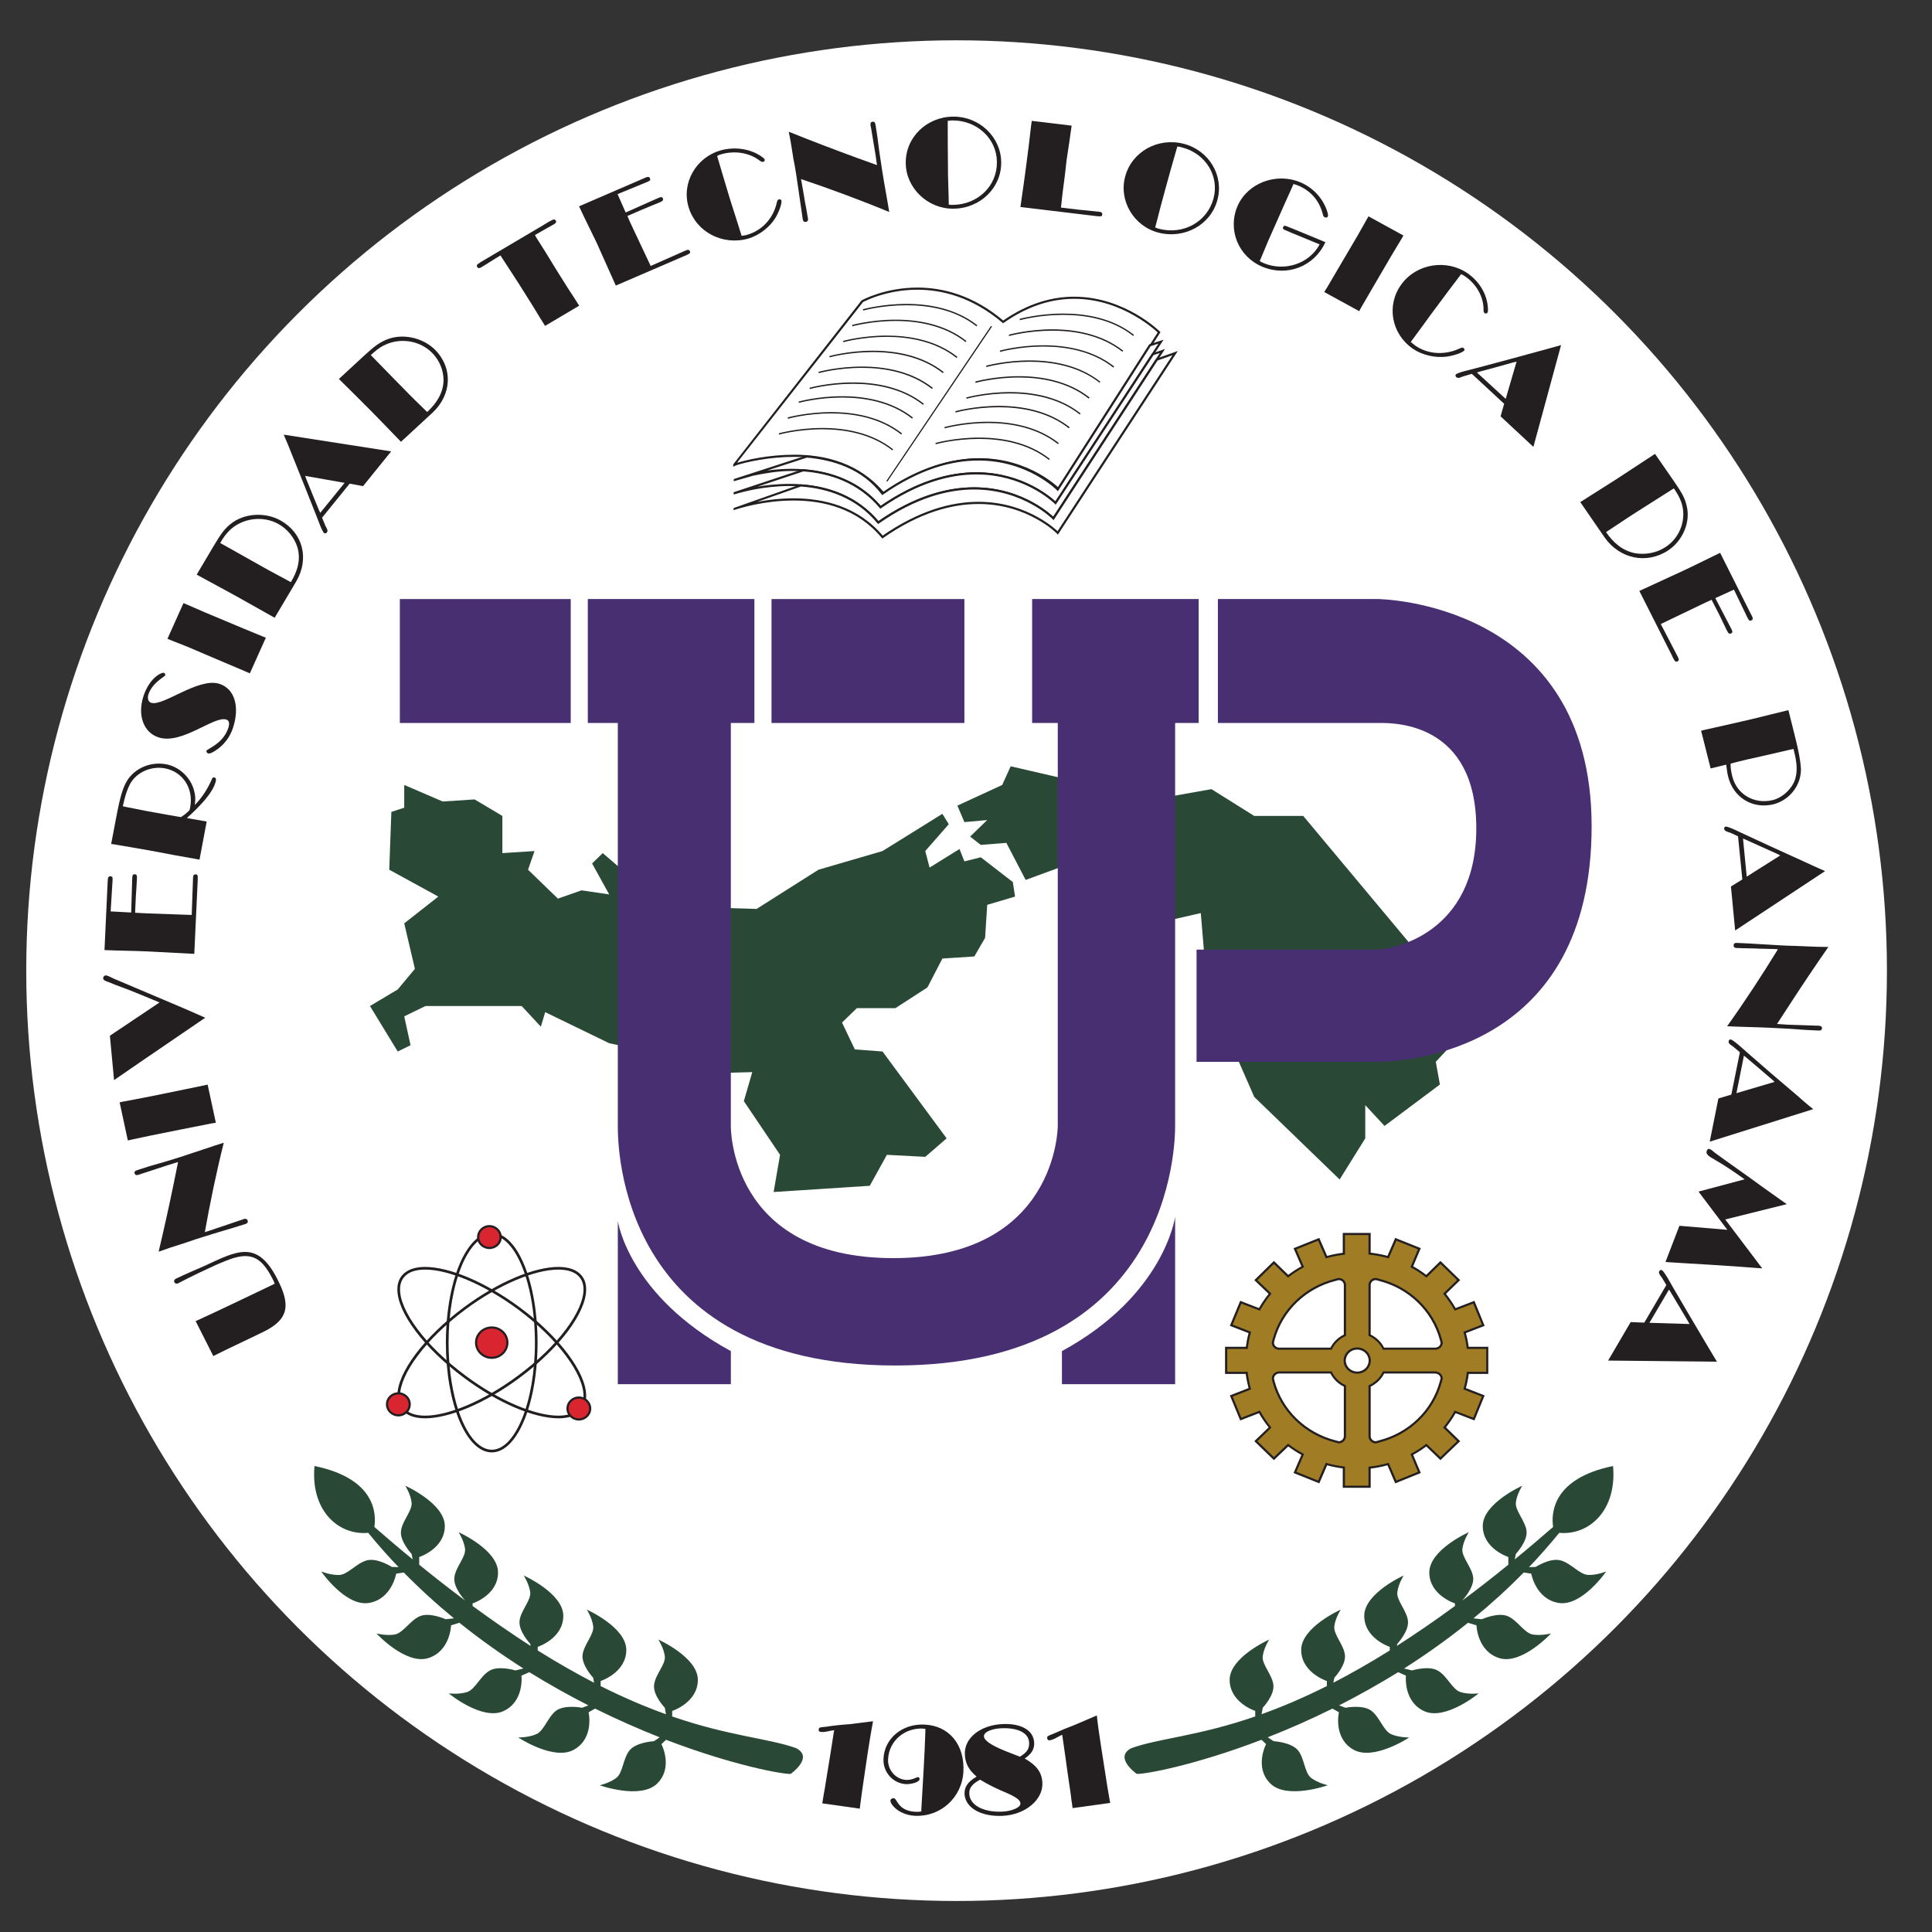 <?xml version="1.0" encoding="UTF-8" standalone="no"?>
<svg
   xmlns:dc="http://purl.org/dc/elements/1.1/"
   xmlns:cc="http://creativecommons.org/ns#"
   xmlns:rdf="http://www.w3.org/1999/02/22-rdf-syntax-ns#"
   xmlns:svg="http://www.w3.org/2000/svg"
   xmlns="http://www.w3.org/2000/svg"
   viewBox="0 0 687.867 687.88"
   height="687.88"
   width="687.867"
   xml:space="preserve"
   id="svg2"
   version="1.1"><rect x="0" y="0" width="687.867" height="687.88" fill="#333333" stroke="none"/><defs
     id="defs6" /><g
     id="layer1"><circle
       r="331.238"
       cy="345.588"
       cx="340.583"
       id="path193"
       style="fill:#ffffff" /></g><g
     transform="matrix(1.333,0,0,-1.333,0,687.88)"
     id="g10"><g
       transform="scale(0.1)"
       id="g12"><path
         id="path14"
         style="fill:#ffffff;fill-opacity:1;fill-rule:evenodd;stroke:none"
         d="m 1950.87,3911.96 c 0,0 262.46,99.15 404.81,-72.25 285.51,199.08 468.17,11.25 468.17,11.25 l 268.12,419.27 c 0,0 -188.43,187.63 -416.55,27.84 -188.31,159.79 -376.39,55.25 -376.39,55.25 l -348.16,-441.36" /><path
         id="path16"
         style="fill:#231f20;fill-opacity:1;fill-rule:nonzero;stroke:none"
         d="m 1958.31,3913.74 c 0,0 7.25,3.69 10.27,4.61 25.28,7.97 85.19,21.76 153.82,21.76 79.07,0 169.92,-21.17 235.06,-99.65 l 1.83,-2.13 2.17,1.58 c 98.42,68.64 184.27,90.82 254.6,90.82 66.24,0 118.65,-19.74 154.6,-39.69 17.91,-9.88 31.7,-19.79 40.92,-27.23 4.61,-3.68 8.33,-6.79 10.61,-9.03 2.35,-2.07 3.45,-3.34 3.45,-3.34 l 2.62,-2.6 271.29,424.32 -1.52,1.61 c -0.22,0.2 -93.4,93.06 -228.85,93.11 -57.6,0.08 -122.97,-16.9 -191.49,-64.94 l 1.67,-2.3 1.92,2.17 c -82.02,69.71 -164.33,89.54 -231.01,89.45 -87.43,0 -148.43,-33.9 -148.58,-34.03 l -0.49,-0.23 -342.61,-437.74 -0.28,-6.52 10.61,9.7 1.63,3.54 334.88,426.97 -2.37,1.81 1.45,-2.47 c 0,0 3.54,1.96 10.64,5.07 20.72,9.47 70.66,28.21 135.12,28.21 65.59,0 146.19,-19.46 227.26,-88.11 l 1.61,-1.51 1.93,1.3 c 67.63,47.4 131.53,64.04 188.11,64.04 66.45,0 122.71,-22.89 162.25,-45.85 19.82,-11.39 35.39,-22.92 46.22,-31.51 5.14,-4.16 9.36,-7.71 12.04,-10.32 2.83,-2.45 4.21,-3.77 4.21,-3.77 l 1.99,1.98 -2.49,1.51 -268.13,-419.44 2.43,-1.41 2.12,1.98 c -0.13,0.27 -78.78,81.05 -213.76,81.05 -71.58,0 -158.71,-22.77 -258.06,-91.92 l 1.78,-2.36 2.35,1.77 c -66.77,80.46 -159.59,101.85 -239.73,101.85 -70.21,0 -127.09,-13.68 -151.38,-20.98 -7.57,-2.3 -12.71,-11.13 -12.71,-11.13" /><path
         id="path18"
         style="fill:#ffffff;fill-opacity:1;fill-rule:nonzero;stroke:none"
         d="m 2819.36,3816.91 281.62,430.91 -29.53,-9.61 -246.18,-385.24 c 0,0 -182.65,187.81 -468.07,-11.21 -56.59,68 -132.03,93.3 -202.57,99.3 l -144.14,-46.91 c 28.74,5.91 64.82,11.19 104.2,11.19 79.34,0 170.92,-21.24 237.11,-99.83 98.47,68.21 184.87,90.6 255.79,90.6 124.65,0 201.24,-69.07 211.77,-79.2" /><path
         id="path20"
         style="fill:#231f20;fill-opacity:1;fill-rule:nonzero;stroke:none"
         d="m 2819.36,3816.91 2.35,-1.64 286.23,437.8 -38.43,-12.41 -246.98,-386.19 2.74,-1.5 2.08,1.92 c -0.34,0.37 -78.99,81.09 -213.9,81.18 -71.59,0 -158.77,-22.77 -258.06,-91.91 l 1.81,-2.4 2.23,1.81 c -57.22,68.72 -133.33,94.39 -204.34,100.25 l -0.59,0.05 -194.59,-63.08 -0.21,-5.86 51.18,14.73 c 28.75,5.86 64.81,12.84 103.81,12.84 v 1.05 -1.05 1.05 -1.05 c 78.83,0 169.47,-21.15 235.07,-98.96 l 1.59,-2.05 2.24,1.69 c 97.88,67.87 183.68,90.03 254,90.03 v 2.24 l -0.2,-2.18 0.2,-0.06 v 2.24 l -0.2,-2.18 0.2,-0.06 c 123.61,0 199.36,-68.49 209.7,-78.42 l 2.48,-2.44 1.94,2.92 -2.35,1.64 2.01,2.01 c -11.02,10.47 -87.9,80.02 -213.78,80.02 v -2.83 l 0.34,2.83 h -0.34 c -71.57,0.05 -158.47,-22.62 -257.42,-91.12 l 1.63,-2.31 2.35,1.77 c -66.96,79.51 -159.6,100.88 -239.46,100.88 h -0.2 l 0.2,-2.82 v 2.82 c -39.53,0 -76.03,-5.25 -104.86,-11.18 l 0.66,-2.83 0.94,-2.72 146.1,47.45 -2.9,2.18 -0.13,-2.89 c 69.94,-5.92 148.3,-29.62 200.32,-98.19 l 1.8,-2.13 2.09,1.62 c 98.49,68.62 184.34,90.87 254.74,90.87 66.23,0 118.64,-19.82 154.6,-39.73 17.85,-9.96 31.7,-19.96 41.06,-27.32 4.6,-3.73 8.18,-6.85 10.46,-8.9 2.27,-2.16 3.37,-3.38 3.37,-3.38 l 2.7,-2.6 247.72,387.39 20.73,6.75 -277.14,-424.14 2.41,-1.5 2.01,2.01 -2.01,-2.01" /><path
         id="path22"
         style="fill:#ffffff;fill-opacity:1;fill-rule:nonzero;stroke:none"
         d="m 3079.01,4214.25 -259.65,-397.37 c -10.53,10.19 -87.12,79.27 -211.77,79.27 -70.88,0 -157.32,-22.43 -255.79,-90.68 -57.76,68.64 -134.93,93.55 -206.54,98.71 l -187.87,-62.47 c 59.34,18.31 267.23,68.54 388.4,-77.1 285.34,198.79 467.78,11.03 467.78,11.03 l 291.13,447.2 -25.69,-8.59" /><path
         id="path24"
         style="fill:#231f20;fill-opacity:1;fill-rule:nonzero;stroke:none"
         d="m 3079.01,4214.25 -2.27,1.64 -259.79,-397.51 2.41,-1.5 2.01,2.01 c -11.02,10.47 -87.9,80.05 -213.78,80.05 v -2.79 l 0.13,2.79 h -0.13 c -71.53,0.08 -158.47,-22.65 -257.39,-91.12 l 1.6,-2.35 2.3,1.81 c -58.45,69.38 -136.59,94.57 -208.47,99.78 l -0.68,0.08 -185.6,-61.53 0.35,-6.09 c 26.9,8.22 83.19,22.74 149.33,22.74 78.94,0 169.48,-21.18 234.51,-99.46 l 1.67,-2.01 2.37,1.54 c 98.29,68.48 184.07,90.64 254.16,90.64 66.45,0 118.65,-19.84 154.61,-39.71 18.12,-9.88 31.88,-19.87 41.03,-27.32 4.61,-3.7 8.21,-6.76 10.68,-8.89 2.29,-2.17 3.39,-3.39 3.39,-3.39 l 2.61,-2.6 297.6,457.12 -34.37,-11.56 -0.55,-0.73 2.27,-1.64 1.11,-2.62 17.69,5.91 -286.72,-440.34 2.48,-1.56 2.14,2 c -0.21,0.27 -78.84,81.13 -213.97,81.13 -71.4,0 -158.55,-22.67 -257.52,-91.76 l 1.57,-2.4 2.25,1.89 c -66.5,79.98 -159.19,101.44 -239.01,101.44 -66.96,0 -122.43,-13.98 -149.68,-22.33 l 0.35,-2.44 v -3.65 l 186.64,61.97 -1.08,2.69 -0.13,-2.83 c 70.95,-5.2 147.33,-29.87 204.56,-97.77 l 1.58,-2.04 2.32,1.64 c 97.93,67.9 183.68,89.98 254,89.98 v 1.61 -1.61 1.61 -1.61 c 123.61,0 199.36,-68.49 209.7,-78.32 l 2.48,-2.44 261.77,400.33 -2.53,1.52 1.11,-2.62 -1.11,2.62" /><path
         id="path26"
         style="fill:#ffffff;fill-opacity:1;fill-rule:nonzero;stroke:none"
         d="m 3089.81,4199.91 -276.24,-424.27 c 0,0 -182.44,187.76 -467.82,-11.03 -57.64,69.43 -135.12,94.16 -206.86,99.2 l -182.22,-64.36 c 34.74,11.85 268.88,84.54 400.53,-73.57 285.42,198.64 468.07,11.26 468.07,11.26 l 313.46,480.14 -48.92,-17.37" /><path
         id="path28"
         style="fill:#231f20;fill-opacity:1;fill-rule:nonzero;stroke:none"
         d="m 3089.81,4199.91 -2.47,1.51 -276.25,-424.14 2.48,-1.64 2.14,1.96 c -0.21,0.31 -78.84,81.17 -213.97,81.17 -71.32,0 -158.55,-22.59 -257.57,-91.68 l 1.58,-2.48 2.33,1.89 c -58.37,70.17 -136.73,95.1 -208.97,100.14 l -0.51,0.08 -179.28,-63.37 v -5.67 c 17.22,5.86 82.15,25.85 160.64,25.85 78.96,0 169.75,-21.06 234.86,-99.46 l 1.8,-2.09 2.09,1.42 c 98.64,68.77 184.34,90.85 254.74,90.85 66.23,0 118.64,-19.73 154.6,-39.68 17.85,-9.8 31.7,-19.65 41.06,-27.09 4.6,-3.8 8.18,-6.8 10.46,-9.01 2.27,-2.12 3.37,-3.25 3.37,-3.25 l 2.7,-2.77 320.17,490.36 -57.92,-20.51 -0.55,-0.88 2.47,-1.51 1.11,-2.69 40.74,14.46 -308.92,-473.01 2.53,-1.53 2.08,2.05 c -0.34,0.11 -78.99,80.91 -213.9,80.91 -71.59,0 -158.77,-22.75 -258.06,-91.82 l 1.81,-2.4 2.23,1.81 c -66.69,80.13 -159.55,101.67 -239.47,101.67 -79.49,-0.03 -143.08,-19.95 -160.64,-26.01 v -5.67 l 180.53,63.49 -0.96,2.64 -0.23,-2.81 c 71.33,-5.2 147.87,-29.48 204.87,-98.2 l 1.74,-2.05 2.31,1.53 c 98.29,68.53 184.04,90.69 254.16,90.69 66.45,0 118.65,-19.79 154.61,-39.71 18.12,-9.91 31.88,-19.79 41.03,-27.23 4.61,-3.79 8.21,-6.89 10.68,-9.03 2.29,-2.12 3.39,-3.34 3.39,-3.34 l 2.61,-2.63 278.24,427.36 -2.49,1.52 1.11,-2.69 -1.11,2.69" /><path
         id="path30"
         style="fill:#231f20;fill-opacity:1;fill-rule:evenodd;stroke:none"
         d="m 547.078,1779.59 c 85.75,39.6 139.621,70.6 193.606,-35.32 33.472,-65.68 35.074,-106.97 -39.317,-142.23 l -49.047,-23.57 -45.39,-21.63 c -12.66,-6.16 -24.582,-12.31 -37.196,-18.38 l -47.218,93.42 c 3.289,1.47 6.191,2.71 7.773,3.26 5.297,2.76 17.484,8.09 35.594,16.56 l 38.66,18.22 51.301,24.41 68.164,32.59 9.582,4.71 c -2.274,6.5 -3.375,8.83 -5.992,13.7 -31.055,60.92 -61.285,73.14 -124.16,47.56 -21.09,-8.24 -36.52,-15.46 -71.422,-31.93 -18.407,-8.74 -36.453,-17.94 -54.004,-26.96 0,-0.57 -0.907,-0.79 -0.907,-0.79 -4.875,-2.3 -9.566,-1.58 -11.492,2.74 -1.711,3.63 0,7.22 4.676,9.38 25.274,12.17 51.453,23.14 76.789,34.26" /><path
         id="path32"
         style="fill:#231f20;fill-opacity:1;fill-rule:evenodd;stroke:none"
         d="m 547.078,1869.33 8.199,2.62 39.664,13.29 c 15.25,4.89 30.262,10.54 46.02,15.61 4.609,1.32 8.133,2.37 9.699,3.54 4.824,1.32 9.102,0.94 10.828,-4.33 1.438,-4.09 -0.492,-7.16 -6.699,-9.34 h -0.543 c -37.176,-11.84 -75.277,-22.49 -112.449,-34.35 -10.473,-3.15 -25.488,-8.07 -45.543,-15.05 -41.723,-13.25 -47.93,-15.34 -72.578,-24.16 14.461,61.34 28.32,123.04 40.898,185.06 l 11.016,54.48 c -11.356,-3.75 -20.563,-6.18 -28,-8.68 -21.098,-6.65 -42.055,-14.01 -63.59,-20.79 -5.305,-1.51 -9.254,-2.9 -11.047,-3.82 -4.941,-1.52 -11.492,-3.56 -13.223,2.44 -1.609,4.79 -0.179,6.84 7.825,9.46 l 31.328,10.07 39.254,11.32 c 21.812,6.52 38.968,11.77 52.14,16.14 36.141,11.62 71.688,24.34 107.434,35.38 -19.977,-79.1 -36.289,-159.39 -50.633,-238.89" /><path
         id="path34"
         style="fill:#231f20;fill-opacity:1;fill-rule:evenodd;stroke:none"
         d="m 576.484,2161.63 -13.418,-2.23 c -54.199,-10.78 -108.535,-21.32 -163.375,-32.6 l -49.308,-10.48 -8.961,-2.01 -21.895,101.78 11.657,2.42 49.425,9.32 58.43,11.69 52.801,10.87 54.219,11.16 8.531,1.89 21.894,-101.81" /><path
         id="path36"
         style="fill:#231f20;fill-opacity:1;fill-rule:evenodd;stroke:none"
         d="m 294.895,2550.9 c 1.566,-0.73 3.882,-1.98 8.296,-4.13 l 192.731,-81.71 52.262,-22.97 -173.223,-118.23 -70.316,-48.41 -11.133,118.56 132.656,88.87 -61.332,25.26 c -24.941,10.61 -51.023,18.92 -75.457,29.39 -10.965,3.82 -13.223,5.28 -13.781,9.67 -0.379,3.83 2.289,7.51 6.554,7.96 1.891,0 4.922,-0.64 12.743,-4.26" /><path
         id="path38"
         style="fill:#231f20;fill-opacity:1;fill-rule:evenodd;stroke:none"
         d="m 528.164,2811.04 -0.234,-5.14 -9.004,-193.23 -127.699,6.65 c -37.52,1.59 -74.735,1.83 -112.141,3.41 l 8.363,179.94 0.531,9.09 c 0.575,5.98 2.504,8.36 6.915,8.16 4.48,-0.16 6.191,-2.23 5.843,-8.44 v -0.44 l -5.187,-84.99 54.832,-2.92 0.144,4.13 2.618,87.12 c 0.347,9.15 2.027,11.11 6.867,10.75 4.711,0 6.289,-2.74 5.746,-10.75 -0.563,-16.43 -2.141,-33.34 -3.016,-49.59 l -1.726,-38.23 v -4.04 c 10.257,-0.64 20.152,-1.03 30.211,-1.68 l 120.82,-4.25 3.484,97.99 c 0.367,8.02 2.012,10.55 6.836,10.27 5.235,0 6.125,-1.6 5.797,-13.81" /><path
         id="path40"
         style="fill:#231f20;fill-opacity:1;fill-rule:evenodd;stroke:none"
         d="m 347.633,3066.89 c -8.102,-15.6 -13.668,-32.3 -19.645,-59.98 l 9.828,-2.17 57.676,-11.33 48.75,-8.76 31.153,-5.4 c 1.71,-0.31 3.507,-0.67 7.902,-1.31 11.027,7.24 13.5,9.17 22.871,18.5 1.102,3.63 1.465,5.65 1.793,7.89 9.582,50.12 -19.84,95.21 -67.965,103.95 -36.848,6.46 -74.933,-10.47 -92.363,-41.39 m 170.93,-18.93 c 3.39,-13.37 3.804,-20.09 1.792,-37.65 19.977,20.4 34.727,43.71 45.661,69.21 1.312,3.41 3.386,4.93 6.289,4.36 3.492,-0.45 5.429,-4.05 4.394,-8.39 -6.406,-33.87 -52.058,-77.09 -77.613,-100.06 l 52.965,-9.33 -19.145,-101.75 -7.593,1.43 -56.336,9.99 -67.508,12.7 -53.836,9.35 -45.082,7.64 -5.664,0.64 12.859,67.51 c 11.16,60.25 19.145,86.17 32.106,105.35 22.113,31.48 61.625,47.09 101.109,40.24 35.594,-6.27 66.926,-35.68 75.602,-71.24" /><path
         id="path42"
         style="fill:#231f20;fill-opacity:1;fill-rule:evenodd;stroke:none"
         d="m 622.223,3215.93 c -8.547,-25.27 -24.512,-46.31 -47.66,-60.92 -9.227,-5.99 -14.739,-7.97 -18.793,-6.92 -3.028,1.06 -5.165,4.35 -4.278,6.92 1.992,5.92 43.942,18.01 58.281,60.92 4.055,12.36 2.34,20.07 -5.46,22.64 -32.918,10.19 -118.165,-67.51 -180.09,-47.91 -40.75,12.64 -57.922,59.35 -40.75,111.25 7.605,22.49 19.246,40.55 34.476,52.63 8.184,6.34 16.117,9.6 19.887,8.71 2.637,-1.13 4.316,-3.65 3.18,-7.06 -1.02,-3.18 -34.036,-19.01 -44.621,-50.45 -3.157,-11 -0.54,-19.87 7.46,-22.52 32.141,-9.98 125.543,68.24 181.868,50.79 40.586,-12.81 55.433,-60.17 36.5,-118.08" /><path
         id="path44"
         style="fill:#231f20;fill-opacity:1;fill-rule:evenodd;stroke:none"
         d="m 667.336,3361.87 -12.184,5.33 c -50.609,21.26 -101.668,43.29 -152.476,64.86 l -46.758,18.62 -8.695,3.42 42.828,95.45 11.027,-4.65 45.676,-19.87 55.086,-23.11 49.375,-20.67 50.828,-20.95 8,-3.17 -42.707,-95.26" /><path
         id="path46"
         style="fill:#231f20;fill-opacity:1;fill-rule:evenodd;stroke:none"
         d="m 614.781,3745.29 c -11.015,-10.35 -19.347,-22.24 -26.574,-35.26 l 73.481,-41.18 c 25.339,-14.49 44.078,-24.79 55.929,-31.45 10.473,-5.79 29.949,-16.25 59.238,-31.89 17.485,28.86 27.266,60 17.485,93.26 -8.328,25.92 -26.391,48.37 -50.824,62.1 -40.567,22.64 -94.422,16.18 -128.735,-15.58 m 177.637,-135.65 -14.543,-24.75 -44.285,-74.53 c -43.168,24.2 -76.184,43.01 -100.199,56.36 -28.848,15.94 -53.875,29.27 -108.078,58.83 l 45.886,77.43 c 19.481,32.61 28.305,44.16 43.582,57.03 36.11,30.07 93.141,33.26 134.25,10.39 60.727,-33.82 76.645,-102.09 43.387,-160.76" /><path
         id="path48"
         style="fill:#231f20;fill-opacity:1;fill-rule:evenodd;stroke:none"
         d="m 815.074,3889.31 3.227,-8.98 18.402,-45.45 15.563,-37.87 3.179,-6.34 c 21.813,27 65,80.05 65,80.05 z m 154.633,-27.4 -35.762,6.73 -73.757,-91 9.085,-21.96 c 2.485,-4.61 7.985,-12.65 4.067,-16.97 -1.93,-3.12 -5.172,-3.77 -7.656,-2.13 -5.977,4.56 -18.047,40.67 -22.309,50.35 l -30.098,75.85 -32.57,81.14 c -7.238,18.36 -14.883,37.29 -22.863,55.52 l 286.926,-44.69 -75.063,-92.84" /><path
         id="path50"
         style="fill:#231f20;fill-opacity:1;fill-rule:evenodd;stroke:none"
         d="m 1026.16,4238.21 c -13.63,-6.66 -24.58,-15.84 -35.738,-26.25 l 58.278,-59.75 c 20.17,-20.58 35.24,-35.91 44.61,-45.44 8.34,-8.38 24.11,-24.16 47.66,-46.84 24.81,23.15 42.85,50.12 43.73,84.46 0,27.25 -10.8,53.49 -30.64,73.63 -32.24,32.83 -85.55,41.51 -127.9,20.19 m 130.72,-178.54 -21.41,-19.81 -64.47,-59.47 c -33.82,35.18 -60.05,62 -79.199,81.64 -22.785,23.12 -43.188,43.09 -86.571,86.17 l 66.926,61.84 c 28.194,26 40.024,34.29 58.074,42.33 43.73,19.24 99.39,6.37 132.16,-26.53 48.16,-49.21 43.53,-119.07 -5.51,-166.17" /><path
         id="path52"
         style="fill:#231f20;fill-opacity:1;fill-rule:evenodd;stroke:none"
         d="m 1479.97,4561.7 c -17.42,-10.11 -33.9,-18.8 -51.17,-29.13 l 4.54,-8.07 23.76,-37.58 26.59,-43.51 33.95,-54.03 c 15.08,-22.34 23.41,-36.29 26.03,-40.44 0.77,-1.13 2.01,-3.03 3.4,-4.95 l -91.22,-54.05 c -10.8,17.04 -21.27,34.39 -31.88,51.81 l -40.01,63.65 -25.69,39.45 -21.64,33.31 c -17.35,-10.2 -33.92,-21.61 -51.17,-31.65 -5.42,-3.3 -8.46,-2.89 -10.73,0.51 -2.52,3.84 -1.31,6.66 4.41,9.92 l 3.54,2.66 157.2,92.86 26.8,16.02 6.2,3.21 c 6.2,3.44 9.02,3.44 11.64,-0.72 2.12,-2.9 0.89,-5.86 -4.55,-9.27" /><path
         id="path54"
         style="fill:#231f20;fill-opacity:1;fill-rule:evenodd;stroke:none"
         d="m 1832.25,4478.29 -4.62,-1.79 -182.85,-78.86 -50.76,113.54 c -15.64,32.72 -32.22,65.2 -47.32,98.18 l 170.06,73.48 8.81,3.86 c 5.85,1.94 8.74,1.58 10.46,-2.61 1.81,-3.96 0.7,-6.29 -4.95,-8.54 l -0.68,-0.41 -80.93,-33.23 21.6,-48.95 4.22,1.72 81.81,36.45 c 8.68,3.82 11.16,3.62 13.31,-0.42 1.79,-4.71 0.19,-7.24 -7.79,-10.56 -15.43,-6.59 -31.66,-12.66 -47.11,-19.43 l -35.94,-15.53 -3.72,-1.69 c 3.72,-9.18 7.57,-18.14 12.04,-27.23 l 50.06,-106.22 92.17,40.74 c 7.44,3.34 10.73,3.17 12.35,-1.13 2.25,-4.72 1,-5.95 -10.22,-11.37" /><path
         id="path56"
         style="fill:#231f20;fill-opacity:1;fill-rule:evenodd;stroke:none"
         d="m 2072.02,4579.88 c -15.58,-26.24 -44.28,-48.13 -73.34,-56.71 -68.29,-19.39 -139.02,17.39 -159.19,83.01 -20.06,64.55 18.73,133.25 84.9,152.4 37.58,10.62 78.84,4.78 108.77,-15.74 5.38,-3.77 8.72,-6.24 9.25,-8.82 0.94,-2.31 -1.03,-5.14 -3.41,-5.72 -3.34,-0.94 -5.48,-0.21 -10.39,3.41 -28.35,21.67 -67.65,26.59 -101.6,16.78 -5.45,-1.31 -7.01,-2.21 -11.56,-4.73 l 1.96,-6.72 13.79,-46.62 16.67,-55.67 c 3.82,-12.1 8.96,-28.93 15.76,-49.59 l 14.84,-47.04 2.3,-7.72 c 7.44,1.35 10.6,1.35 14.29,2.72 40.98,11.49 70.77,44.65 79.8,86.5 1.37,5.58 2.82,7.38 4.74,8.02 3.54,0.94 6.51,-0.26 7.43,-2.44 2.11,-6.5 -5.47,-28.93 -15.01,-45.32" /><path
         id="path58"
         style="fill:#231f20;fill-opacity:1;fill-rule:evenodd;stroke:none"
         d="m 2139.45,4682.15 1.59,-8.29 6.94,-40.05 c 2.08,-15.59 6.01,-30.6 8.17,-46.46 0.87,-4.76 1.46,-8.36 1.86,-10.04 0.73,-4.78 -0.11,-8.83 -5.99,-9.62 -4.4,-0.62 -7.07,1.81 -8.17,7.95 v 0.74 c -5.65,37.21 -10.6,75.2 -16.45,112.8 -1.61,10.34 -3.85,25.72 -8.08,45.94 -6.57,41.84 -7.48,48.4 -12.68,73.43 60.26,-24.22 120.83,-47.4 181.96,-69.81 l 53.83,-19.36 c -1.45,11.47 -2.84,20.73 -4.04,28.17 -3.4,21.17 -7.24,42.36 -10.65,64.16 -0.92,5.24 -1.43,9.06 -2.15,11.21 -0.88,4.7 -1.72,11.39 4.63,12.22 4.96,0.64 7.07,-0.87 8.45,-9.18 l 4.86,-31.37 5.12,-39.43 c 3.11,-21.7 5.99,-39.77 7.97,-52.69 5.62,-36.06 12.77,-72.34 18.47,-108.34 -77.48,32.17 -156.23,61.17 -235.64,88.02" /><path
         id="path60"
         style="fill:#231f20;fill-opacity:1;fill-rule:evenodd;stroke:none"
         d="m 2543.8,4838.71 c -5.66,-0.08 -7.09,-0.72 -12.43,-1.18 0,-40.01 0,-80.2 0.6,-120.46 0,-18.7 0.13,-34.87 0.78,-47.25 l 1.01,-35.12 0.38,-20.79 c 4.67,-0.79 6.7,-0.73 11.03,-0.73 67.12,0.73 118.55,51.01 117.51,114.89 -0.55,62.29 -53.22,110.97 -118.88,110.64 m 2.61,-235.72 c -68.27,-0.74 -126.62,54.93 -127.13,121.62 -1.07,68.64 55.65,123.64 126.48,124.3 69.94,0.7 127.74,-54.36 128.41,-121.71 0.9,-68.05 -55.63,-123.62 -127.76,-124.21" /><path
         id="path62"
         style="fill:#231f20;fill-opacity:1;fill-rule:evenodd;stroke:none"
         d="m 2934.52,4582.71 -4.63,0.28 -182.42,21.88 -21.98,2.62 c 3.16,21.12 6.06,42.11 9.09,63.58 l 5.31,39.39 7.99,61.77 5.77,49.54 2.13,15.81 106.5,-12.78 c -4.08,-30.44 -8.9,-61.78 -13.51,-92.43 l -4.54,-40.06 -6.07,-46.97 -4.4,-39.5 4.05,-0.3 39.35,-4.82 c 19.27,-1.96 38.07,-3.56 57.02,-5.86 4.21,-0.18 10.81,-1.16 9.9,-7.17 -0.32,-4.7 -2.46,-5.71 -9.56,-4.98" /><path
         id="path64"
         style="fill:#231f20;fill-opacity:1;fill-rule:evenodd;stroke:none"
         d="m 3156.78,4766.79 c -5.45,1.59 -7.03,1.85 -12.21,2.26 -11.15,-38.53 -22.16,-77.25 -32.62,-116.05 -5.11,-18.3 -9.37,-33.82 -12.4,-45.66 l -8.63,-33.88 -5.51,-20.46 c 4.63,-2.25 6.19,-2.6 10.82,-3.85 64.81,-16.63 128.03,18.89 144.9,80.66 16.27,60.35 -20.79,120.73 -84.35,136.98 m -62.35,-227.83 c -66.25,17 -106.95,85.62 -89.03,150.22 17.9,66.37 87.41,104.78 156.2,87.16 67.62,-17.43 108.05,-85.13 89.92,-150.32 -17.67,-66.02 -87.46,-104.74 -157.09,-87.06" /><path
         id="path66"
         style="fill:#231f20;fill-opacity:1;fill-rule:evenodd;stroke:none"
         d="m 3372.13,4447.78 c -64.47,26.74 -94.34,99.26 -66.41,163.01 26.96,60.79 102.7,89.34 166.48,63.05 32.9,-13.48 58.61,-40.08 71.09,-73.15 3.31,-9.83 4.75,-15.33 3.17,-18.64 -1.05,-2.69 -4.83,-3.46 -7.87,-1.94 -2.63,0.92 -4.39,2.66 -5.29,7.8 -9.37,36.7 -32.38,62.98 -65.69,76.79 -4.78,1.98 -7.12,2.53 -12.77,4.33 l -2.95,-6.98 -19.83,-44.09 -23.78,-53.61 -21.27,-47.99 -18.73,-44.89 -3.59,-7.83 c 4.08,-3.36 6.01,-4.22 11.37,-6.33 56,-23.03 121.63,-0.79 148.55,50.32 l -75.74,31.2 c -5.38,2.24 -10.83,4.54 -15.99,6.85 -6.18,2.38 -7.37,4.72 -5.64,8.41 1.37,3.43 4.26,4.25 9.56,1.87 l 16.25,-6.44 87,-35.96 c -29.55,-64.84 -101.87,-93.1 -167.92,-65.78" /><path
         id="path68"
         style="fill:#231f20;fill-opacity:1;fill-rule:evenodd;stroke:none"
         d="m 3536.88,4380.5 7.1,10.99 c 27.06,46.82 55.02,93.01 82.48,140.26 l 24.33,43.14 4.38,7.65 93.36,-51.25 -5.85,-10.01 -25.28,-42.08 -29.42,-50.29 -26.58,-45.45 -26.93,-46.45 -4.06,-7.76 -93.53,51.25" /><path
         id="path70"
         style="fill:#231f20;fill-opacity:1;fill-rule:evenodd;stroke:none"
         d="m 3864.71,4207.96 c -31,-4.26 -66.59,3.99 -91.39,21.25 -57.74,40.11 -71.02,117.13 -29.62,172.57 40.43,54.74 120.45,67.19 176.58,28.37 31.76,-22.18 52.29,-57.13 53.9,-93.13 0.52,-6.29 0,-10.04 -1.61,-12.34 -1.04,-1.82 -4.95,-2.31 -6.89,-0.73 -2.89,1.94 -3.17,3.82 -3.17,9.88 0,35.05 -20.05,68.23 -49.11,88.25 -4.46,3.11 -5.85,3.9 -10.8,6.01 l -4.28,-5.64 -29.68,-39.18 -35.12,-47.13 c -7.45,-10.01 -18.19,-24.34 -30.99,-42.34 l -29.4,-39.96 -4.99,-6.84 c 5.85,-4.88 8.21,-6.93 11.17,-9.18 34.56,-24.21 79.72,-26.75 119.93,-8.01 5.28,2.44 7.41,2.82 9.33,1.2 2.9,-1.8 3.94,-4.96 2.34,-6.72 -4.26,-5.71 -26.72,-13.48 -46.2,-16.33" /><path
         id="path72"
         style="fill:#231f20;fill-opacity:1;fill-rule:evenodd;stroke:none"
         d="m 4050.66,4194.46 -9.57,-2.23 -48.36,-13.53 -40.54,-10.88 -7.32,-2.34 c 26.11,-23.97 76.8,-70.53 76.8,-70.53 z m -42.71,-146.11 9.59,33.54 -86.3,79.95 -23.14,-6.74 c -4.96,-1.8 -13.87,-6.49 -18.05,-2.26 -2.83,2.26 -3.22,5.64 -1.45,7.54 5.32,5.27 43.62,13.85 54.01,16.61 l 81.13,21.69 86.44,23.55 c 19.48,5.34 40.21,10.81 59.35,16.41 l -73.9,-271.85 -87.68,81.56" /><path
         id="path74"
         style="fill:#231f20;fill-opacity:1;fill-rule:evenodd;stroke:none"
         d="m 4491.3,3817.11 c -4.59,14.14 -12.19,26.57 -20.5,38.89 l -71.36,-45.26 c -24.66,-15.46 -42.36,-27.04 -53.86,-34.56 -9.98,-6.46 -28.59,-18.94 -55.85,-37.03 19.15,-27.91 43.44,-49.87 78.3,-56.52 27.82,-4.33 56.67,0.94 80.23,16.4 38.99,24.92 57.1,74.43 43.04,118.08 m -204.76,-93.16 -16.44,23.81 -49.25,71.52 c 41.68,26.38 73.51,46.65 96.75,61.4 27.77,18.06 51.34,33.54 102.84,67.42 l 51.38,-74.19 c 21.4,-31.21 28.39,-44.32 32.78,-62.86 12.05,-44.98 -10.47,-95.84 -49.79,-121.31 -58.41,-37.58 -128.95,-20.89 -168.27,34.21" /><path
         id="path76"
         style="fill:#231f20;fill-opacity:1;fill-rule:evenodd;stroke:none"
         d="m 4468.45,3403.26 -2.14,5 -87.68,173.75 115.7,53.33 c 33.48,15.56 66.76,32.52 100.06,48.51 l 81.29,-161.91 4.47,-8.4 c 2.11,-5.48 1.74,-8.37 -2.13,-10.21 -4.26,-1.77 -6.6,-0.85 -9.04,4.73 l -0.54,0.34 -37.18,77.15 -49.67,-22.68 2,-4.02 40.37,-77.48 c 4.42,-8.38 3.93,-11.05 -0.36,-12.71 -4.46,-2.16 -7.08,-0.44 -10.92,7.16 -7.25,14.49 -14.16,29.77 -21.64,44.8 l -17.72,34.29 -1.43,3.54 c -9.37,-4.08 -18.45,-8.28 -27.41,-12.67 l -108.62,-52.13 45.55,-87.77 c 3.5,-6.75 3.5,-9.91 -0.91,-11.94 -4.75,-2.3 -6.19,-1.15 -12.05,9.32" /><path
         id="path78"
         style="fill:#231f20;fill-opacity:1;fill-rule:evenodd;stroke:none"
         d="m 4795.46,3081.55 c 7.22,24.87 1.37,53.83 -5.04,78.48 l -11.29,-2.47 -59.72,-13.81 -51.51,-11.59 c -15.57,-3.62 -30.15,-7.25 -45.53,-11.36 -0.48,-8.83 1.23,-21.26 4.63,-34.48 12,-47.67 58.25,-74.55 106.96,-63.16 27.67,6.36 54.19,31.96 61.5,58.39 m -179.76,4.77 c -2.57,10.11 -3.59,21.3 -5.04,31.74 -13.78,-3.32 -27.82,-6.94 -41.6,-10.25 l -25.47,100.86 10.26,2.52 67.83,15.24 60.89,14.02 48.77,12.08 38.41,9.37 7.03,1.61 18.82,-75.29 c 8.33,-33.69 13.28,-59.68 14.52,-79.21 2.16,-44.09 -29.41,-86.06 -74.22,-97.11 -55.27,-12.92 -106.28,18.34 -120.2,74.42" /><path
         id="path80"
         style="fill:#231f20;fill-opacity:1;fill-rule:evenodd;stroke:none"
         d="m 4755.01,2875.56 -8.81,4.5 -45.72,20.51 -38.1,17.24 -6.88,2.85 c 3.16,-34.35 9.91,-101.69 9.91,-101.69 z m -131.73,-82.9 30.44,18.82 -11.51,115.25 -21.42,9.82 c -5.5,1.51 -15.08,3.9 -15.64,9.96 -0.33,2.96 1.46,6.02 4.08,6.1 7.63,0.71 42.57,-17.24 52.13,-21.47 l 75.96,-35.13 81.47,-37 c 18.26,-8.52 37.54,-17.25 55.95,-25.29 l -240.17,-158.6 -11.29,117.54" /><path
         id="path82"
         style="fill:#231f20;fill-opacity:1;fill-rule:evenodd;stroke:none"
         d="m 4748.82,2624.94 -8.47,0.59 -42.15,1.05 c -15.98,1.04 -32.23,0.6 -48.55,1.32 -5.15,0.28 -8.86,0.58 -10.47,0.28 -5.52,0.3 -9.15,1.94 -8.64,7.8 0,4.2 2.85,6.4 9.55,5.87 h 0.7 c 38.95,-1.52 78.43,-4.61 117.48,-6.59 11.08,-0.41 27.05,-1.37 48.49,-1.78 43.59,-1.89 50.26,-2.27 76.71,-2.4 -36.38,-52.32 -71.89,-105.15 -106.47,-158.7 l -30.67,-46.96 c 12.26,-0.87 21.85,-1.52 29.42,-1.93 22.33,-0.87 44.64,-1.31 66.95,-2.3 5.49,-0.26 9.91,-0.46 11.84,-0.26 5.31,-0.2 12.06,-0.54 11.92,-6.64 -0.35,-5.27 -2.69,-6.78 -10.95,-6.33 l -33.22,1.58 -40.83,2.96 c -22.51,1.22 -41.11,2.18 -55.08,2.83 -37.61,1.73 -75.69,2.16 -113.25,4.01 47.82,66.99 92.87,136.07 135.69,205.6" /><path
         id="path84"
         style="fill:#231f20;fill-opacity:1;fill-rule:evenodd;stroke:none"
         d="m 4739.94,2270.74 -7.03,6.42 -37.75,32.39 -31.46,26.64 -5.73,4.54 c -6.87,-33.89 -20.02,-100.12 -20.02,-100.12 z m -150.14,-44.23 34.5,10.2 22.87,113.16 -18.24,15.31 c -4.63,3.25 -13.09,7.71 -11.86,13.84 0.56,3.33 3.17,5.39 5.84,5.06 7.45,-1.65 35.62,-27.87 43.55,-34.74 l 62.73,-54.55 67.32,-57.36 c 15.07,-13.3 30.61,-26.95 46.54,-39.53 l -276.44,-86.85 23.19,115.46" /><path
         id="path86"
         style="fill:#231f20;fill-opacity:1;fill-rule:evenodd;stroke:none"
         d="m 4485.65,1886.35 128.04,-10.78 -77.07,102.1 123.27,32.82 c -25.81,18.29 -52.18,36.63 -79.32,52.11 -7.57,5.2 -26.18,12.34 -21.97,23.4 1.59,5.01 4.42,6.79 7.44,5.4 5.31,-1.64 10.59,-6.97 15.09,-10.53 l 30.98,-22.41 54.35,-38.64 49.59,-35.78 45.71,-32.5 10.62,-7.39 -164.33,-40.88 98.83,-130.74 -9.98,0.8 -50.38,3.74 -76.01,5.09 -60.26,3.6 -54.55,3.41 -7.22,0.56 37.17,96.62" /><path
         id="path88"
         style="fill:#231f20;fill-opacity:1;fill-rule:evenodd;stroke:none"
         d="m 4512.61,1624 -4.63,8.31 -25.36,42.63 -20.92,35.07 -3.86,5.97 c -17.71,-30 -52.29,-88.74 -52.29,-88.74 z m -157.18,5.14 36.38,-1.44 58.93,100.45 -12.18,20.16 c -3.59,4.46 -9.78,11.57 -6.74,16.82 1.56,2.69 4.61,4.07 7.08,2.69 6.55,-3.55 24.65,-37.36 29.98,-46.56 l 41.37,-70.59 44.63,-75.49 c 10.26,-17.01 20.6,-34.92 30.99,-51.76 l -290.65,2.96 60.21,102.76" /><path
         id="path90"
         style="fill:#231f20;fill-opacity:1;fill-rule:evenodd;stroke:none"
         d="m 2196.29,343.738 c 2.03,12.953 4.26,26.594 6.62,39.242 l 8.69,53.54 7.51,46.16 7.64,49.281 1.38,7.23 c -12.5,-1.429 -24.94,-6.351 -37.12,-4.519 -2.97,0.328 -4.99,3.09 -4.27,6.578 0.92,5.469 1.96,5.469 19.86,7.031 20.38,3.36 41.78,5.449 62.36,6.828 l 62.87,7.922 c -2.61,-13.57 -4.63,-26.34 -7.07,-39.941 l -6.95,-43.43 c -5.35,-34.91 -10.27,-69.859 -15.41,-104.648 l -5.33,-39.75 -0.51,-5.742 -100.27,14.218" /><path
         id="path92"
         style="fill:#231f20;fill-opacity:1;fill-rule:evenodd;stroke:none"
         d="m 2443.75,310.469 c -26.59,1.312 -50.53,13.679 -62.37,31.441 -1.59,2.82 -3.11,6.449 -3.11,8.68 0,4.16 4.03,7.082 8.81,6.922 9.75,-0.403 9.88,-34.231 58.96,-36.422 5.33,-0.281 7.82,0 14.67,0.949 l 0.13,5.473 2.76,47.429 3.35,58.368 2.65,51.773 1.96,49.27 0.13,8.359 c -2.95,0.199 -5.4,0.719 -6.36,0.719 -48.85,2.312 -90.88,-32.45 -93.28,-81.77 -1.65,-29.07 20.76,-54.058 48.7,-55.379 7.24,-0.34 16.27,1.61 22.64,4.52 5.68,2.508 6.93,2.949 8.36,2.949 2.83,0 4.41,-2.109 4.41,-5.051 -0.71,-10.269 -27.1,-14.097 -36.12,-13.679 -34.92,1.75 -62.09,32.101 -60.26,67.929 2.46,54.18 49.94,93.781 109.16,91.133 65.84,-2.75 107.96,-53.48 104.29,-125.312 -3.4,-69.29 -61,-121.711 -129.48,-118.301" /><path
         id="path94"
         style="fill:#231f20;fill-opacity:1;fill-rule:evenodd;stroke:none"
         d="m 2690.85,370.609 c -25.56,10.672 -49.94,22.161 -73.14,36.34 -21.53,-11.789 -29.62,-22.41 -28.76,-37.937 1.37,-30.203 37.92,-49.723 88.4,-47.391 25.99,1.149 49.05,11.621 48.14,21.68 -0.15,8.57 -9.85,16.25 -34.64,27.308 m -17.01,173.621 c -27.35,-1.32 -46.43,-10.761 -45.74,-21.66 0.89,-21.91 76.69,-45.98 96.14,-54.261 18.94,11.902 25.35,20.953 24.46,38.132 -1.28,25.079 -29.55,39.957 -74.86,37.789 m 4.05,-233.89 c -57.77,-2.692 -99.48,21.66 -101.64,57.902 -0.74,19.278 8.81,33.289 32.24,46.86 -21.12,18.14 -30.08,34.839 -31.38,58.457 -2.52,44.23 40.73,79.211 100.93,81.961 49.79,2.082 82.57,-16.7 84.17,-49.778 0.76,-17.312 -6.57,-29.351 -25.21,-42.242 26.79,-15.668 45.59,-32.758 47.14,-64.59 2.32,-45.82 -45.84,-85.68 -106.25,-88.57" /><path
         id="path96"
         style="fill:#231f20;fill-opacity:1;fill-rule:evenodd;stroke:none"
         d="m 2864.96,331 c -2.25,12.941 -3.79,26.512 -5.39,39.398 l -7.77,53.032 -6.55,46.91 -7.09,49.469 -1.09,7.25 c -11.3,-5.137 -21.77,-13.297 -33.75,-14.977 -3.24,-0.41 -5.94,1.68 -6.19,5.137 -0.98,5.492 0.25,6.152 16.93,12.652 18.6,8.5 38.4,16.527 57.55,23.828 l 57.96,24.86 c 1.38,-13.5 3.15,-26.579 4.95,-39.95 l 6.53,-43.929 c 5.33,-34.871 11.02,-69.578 16.33,-104.481 l 6.74,-39.457 1.19,-5.793 L 2864.96,331" /><path
         id="path98"
         style="fill:#294936;fill-opacity:1;fill-rule:evenodd;stroke:none"
         d="m 4167.74,992.801 c -27.81,7.179 -66.24,-17.711 -66.24,-17.711 l -17.5,-0.43 c 27.61,29.06 54.69,59.6 80.71,91.58 80.59,-7.37 154.27,60.77 143.69,178.53 -162.97,-33.53 -165.29,-127.3 -160.14,-162.88 -35.26,-30.54 -69.08,-59.55 -102.42,-86.55 l 3.03,14.69 c 0,0 31.2,33.17 28.48,60.72 -2.93,27.56 -31.51,55.04 -28.48,77.12 2.69,21.96 17.01,44.15 17.01,44.15 0,0 -105.51,-46.95 -105.51,-107.58 0,-60.65 68.33,-82.79 68.33,-82.79 v -20.548 c -42.38,-34.5 -83.21,-66.27 -122.74,-95.403 v 0.231 c 0,0 31.49,33.179 28.87,60.672 -2.97,27.5 -31.54,55.048 -28.87,77.188 2.98,22.05 17.12,44.18 17.12,44.18 0,0 -105.49,-46.76 -105.49,-107.681 0,-60.641 68.52,-82.527 68.52,-82.527 v -6.871 C 3831.58,830.809 3779.73,795.539 3730.96,764.25 l 1.25,5.641 c 0,0 31.33,33.289 28.37,60.918 -2.69,27.511 -31.2,55.121 -28.37,76.941 2.66,22.281 16.99,44.512 16.99,44.512 0,0 -105.36,-47.18 -105.36,-107.602 0,-60.89 68.18,-82.91 68.18,-82.91 v -9.648 C 3658.36,718.52 3608.22,690.18 3561.33,665.91 l 2.62,13.211 c 0,0 31.19,33.078 28.35,60.57 -2.87,27.579 -31.13,55.028 -28.35,77.309 2.83,22.09 17.07,44.141 17.07,44.141 0,0 -105.59,-46.961 -105.59,-107.621 0,-60.75 68.55,-83.071 68.55,-83.071 v -13.457 c -64.47,-32.293 -122.26,-56.5 -174.47,-75.191 l 3.19,17.258 c 0,0 31.32,32.812 28.51,60.632 -2.83,27.598 -31.34,54.989 -28.51,76.86 2.83,22.488 17.21,44.59 17.21,44.59 0,0 -105.58,-47.09 -105.58,-107.481 0,-60.941 68.33,-83.051 68.33,-83.051 V 575.84 c -153.32,-52.961 -256.77,-58.149 -330.68,-84.66 -48.48,-24.782 14.19,-68.789 14.19,-68.789 21.96,-1.231 155.28,23.058 333.34,91.109 l 12.07,-11.621 c 0,0 -32.46,-62.359 11.69,-105.449 44.02,-43.168 153.19,-4.399 153.19,-4.399 0,0 -26.03,5.778 -44.49,19.598 -17.85,13.793 -17.71,52.961 -35.54,74.203 -18.25,21.379 -64.68,23.898 -64.68,23.898 l -15.64,10.418 c 54.21,21.332 112.68,46.731 172.93,76.661 l 17.15,-9.868 c 0,0 -15.76,-68.402 38.24,-99.461 53.65,-31.441 149.65,32.231 149.65,32.231 0,0 -26.87,-0.59 -48.17,8.68 -20.9,8.871 -30.79,46.461 -53.83,63.16 -22.98,16.531 -68.53,7.508 -68.53,7.508 l -16.8,6.351 c 51.32,26.149 104.41,55.891 157.79,88.602 l 20.67,-9.192 c 0,0 -7.73,-69.449 49.24,-95.101 56.75,-25.219 145.07,47.703 145.07,47.703 0,0 -26.54,-3.442 -48.52,3.476 -21.85,6.704 -35.63,43.364 -60.61,57.293 -24.38,14.411 -68.87,0.528 -68.87,0.528 l -21.22,5.191 c 57.38,36.649 114.76,77.02 170.67,122.11 l 22.67,-6.848 c 0,0 1.65,-69.512 61.69,-87.82 59.86,-17.633 137.41,66.117 137.41,66.117 0,0 -26.02,-6.699 -48.89,-2.75 -22.46,3.781 -41.05,38.461 -67.62,49.312 -26.4,10.399 -68.52,-8.609 -68.52,-8.609 l -22.2,2.437 c 46.08,37.59 91.04,78.352 134.29,122.43 l 20.18,-3.09 c 0,0 12.07,-68.75 73.84,-78.277 61.85,-9.422 126.32,84.129 126.32,84.129 0,0 -24.8,-10.141 -47.86,-9.262 -23.02,0.5 -46.71,32.231 -74.54,39.012" /><path
         id="path100"
         style="fill:#294936;fill-opacity:1;fill-rule:evenodd;stroke:none"
         d="m 2126.36,491.199 c -74.33,26.52 -177.61,31.641 -330.96,84.59 v 14.75 c 0,0 68.52,22.109 68.52,83.121 0,60.399 -105.59,107.531 -105.59,107.531 0,0 14.56,-22.121 17.37,-44.609 2.69,-21.902 -26.04,-49.281 -28.71,-76.953 -2.83,-27.797 28.71,-60.559 28.71,-60.559 l 3.04,-17.328 c -52.28,18.789 -110.14,42.996 -174.46,75.238 v 13.5 c 0,0 68.54,22.29 68.54,83.032 0,60.636 -105.37,107.609 -105.37,107.609 0,0 13.98,-22.051 17,-44.16 2.82,-22.281 -25.68,-49.723 -28.51,-77.27 -2.69,-27.441 28.51,-60.601 28.51,-60.601 l 2.26,-13.231 c -46.54,24.34 -96.83,52.571 -150.47,86.2 v 9.691 c 0,0 68.31,22.02 68.31,82.859 0,60.411 -105.57,107.621 -105.57,107.621 0,0 14.18,-22.289 17.21,-44.468 2.83,-21.871 -25.83,-49.473 -28.5,-76.953 -2.83,-27.579 28.5,-60.989 28.5,-60.989 l 0.9,-5.609 c -48.7,31.328 -99.85,66.598 -154.81,106.711 v 6.84 c 0,0 67.96,21.918 67.96,82.578 0,60.81 -105.3,107.58 -105.3,107.58 0,0 14.32,-22.03 17.14,-44.08 2.83,-22.19 -26.02,-49.809 -28.51,-77.18 -3.02,-27.519 28.51,-60.769 28.51,-60.769 v -0.161 c -39.11,29.129 -80.02,60.93 -122.38,95.399 v 20.521 c 0,0 68.39,22.19 68.39,82.76 0,60.66 -105.59,107.65 -105.59,107.65 0,0 14.06,-22.2 16.81,-44.16 3.03,-22.11 -25.48,-49.59 -28.31,-77.1 -3.04,-27.68 28.31,-60.77 28.31,-60.77 l 3.03,-14.69 c -33.27,27.03 -67.29,56.04 -102.402,86.6 5.362,35.58 2.882,129.33 -159.875,162.78 -11.016,-117.8 62.828,-185.82 143.472,-178.45 26.035,-32.04 53.105,-62.58 81.055,-91.59 l -17.9,0.441 c 0,0 -38.57,24.859 -66.397,17.699 -27.758,-6.851 -51.371,-38.531 -74.371,-39.09 -23.149,-0.781 -48.012,9.321 -48.012,9.321 0,0 64.539,-93.5 126.645,-84.192 61.855,9.641 73.645,78.34 73.645,78.34 l 20.24,3.141 c 43.38,-44.09 88.22,-84.93 134.1,-122.43 l -21.96,-2.449 c 0,0 -41.97,18.969 -68.2,8.57 -26.59,-10.871 -45.66,-45.531 -68.03,-49.351 -22.87,-3.891 -48.92,2.84 -48.92,2.84 0,0 77.4,-83.75 137.48,-66.129 60.06,18.238 61.84,87.781 61.84,87.781 l 22.31,6.879 c 56.16,-45.121 113.65,-85.559 170.88,-122.172 l -21.22,-5.129 c 0,0 -44.35,13.77 -68.93,-0.531 -24.8,-13.949 -38.58,-50.578 -60.54,-57.289 -21.85,-6.95 -48.69,-3.551 -48.69,-3.551 0,0 88.52,-72.899 145.38,-47.629 57.04,25.59 48.83,95.051 48.83,95.051 l 21.06,9.238 c 53.18,-32.801 106.28,-62.5 157.86,-88.641 l -17,-6.328 c 0,0 -45.51,8.95 -68.94,-7.488 -22.59,-16.711 -32.57,-54.281 -53.45,-63.152 -21.08,-9.27 -48.13,-8.692 -48.13,-8.692 0,0 95.8,-63.679 149.58,-32.226 54.06,31 38.31,99.429 38.31,99.429 l 17.35,9.84 c 60.06,-29.91 118.68,-55.301 172.65,-76.699 L 1746.5,509.68 c 0,0 -46.42,-2.43 -64.46,-23.809 -18.13,-21.332 -17.91,-60.391 -35.96,-74.281 -18.24,-13.738 -44.27,-19.61 -44.27,-19.61 0,0 108.89,-38.718 153.23,4.411 44.21,43.078 11.64,105.507 11.64,105.507 l 12.27,11.602 c 177.88,-68.102 311.29,-92.309 332.89,-91.109 0,0 62.88,44.007 14.52,68.808" /><path
         id="path102"
         style="fill:#294936;fill-opacity:1;fill-rule:evenodd;stroke:none"
         d="m 1045.31,2991.88 34.36,11.13 v 60.79 l 102.69,-44.16 85.27,5.55 74.19,-44.14 v -99.28 l 85.88,5.5 -17.36,-49.88 79.87,-77.16 63.04,22.11 73.9,-10.9 -45.72,82.72 28.51,27.61 154.04,-132.46 74.26,-11.21 182.62,-5.42 165.19,104.71 171.11,49.88 159.89,99.43 17.09,-27.7 -62.83,-71.73 11.58,-44.15 79.91,49.63 13.07,-33.09 43.78,10.98 85.52,-66.19 5.98,-38.81 -74.37,-22.04 -5.65,-88.22 -28.71,-49.65 -85.37,-5.56 -39.88,-77.1 -85.47,-55.39 h -103.08 l -39.65,-38.48 34.27,-71.76 73.92,-5.55 171.25,-232.03 -57.1,-49.36 -102.46,5.37 -45.75,-82.67 -256.78,-16.63 17.17,99.3 -96.73,143.48 22.53,77.46 -205.27,-5.49 -45.69,54.93 -131.18,27.69 -170.94,83.03 -11.65,-38.81 -51.23,55.19 h -256.82 l -56.84,-27.58 16.89,-77.17 -34.24,-16.71 -74.175,121.46 74.175,44.21 45.87,55.07 -28.52,121.51 91.07,71.5 -131.08,71.75 5.65,154.49" /><path
         id="path104"
         style="fill:#294936;fill-opacity:1;fill-rule:evenodd;stroke:none"
         d="m 2557.1,3008.63 18.79,-44.08 60.89,5.52 -45.66,-44.18 28.52,-22.19 68.31,5.41 51.58,-98.98 119.91,44.03 250.91,-154.67 96.94,22.11 16.97,-204.04 125.78,-287.02 228.09,-220.53 68.43,109.9 v 88.66 l 51.49,-55.51 147.86,110.65 -10.97,60.58 102.53,110.22 -456.57,546.55 h -130.86 l -114.27,71.57 -153.86,-27.36 -382.45,88.37 -22.62,-49.87 -119.74,-55.14" /><path
         id="path106"
         style="fill:none;stroke:#231f20;stroke-width:1.34;stroke-linecap:butt;stroke-linejoin:miter;stroke-miterlimit:22.926;stroke-dasharray:none;stroke-opacity:1"
         d="m 2368.85,3874.98 279.29,413.95" /><path
         id="path108"
         style="fill:#231f20;fill-opacity:1;fill-rule:nonzero;stroke:none"
         d="m 2370.04,3874.14 279.48,413.88 -2.62,1.77 -279.3,-413.95" /><path
         id="path110"
         style="fill:#482f71;fill-opacity:1;fill-rule:evenodd;stroke:none"
         d="m 1524.39,3560.33 h -456.43 v -331 h 456.43 v 331" /><path
         id="path112"
         style="fill:#482f71;fill-opacity:1;fill-rule:evenodd;stroke:none"
         d="m 2060.67,3560.33 h 515.2 v -331 h -515.2 v 331" /><path
         id="path114"
         style="fill:#482f71;fill-opacity:1;fill-rule:evenodd;stroke:none"
         d="m 3201.6,3560.36 h -444.84 v -331.01 h 68.51 V 2153.11 c 0,0 0,-353.12 -439.46,-353.12 -439.2,0 -433.8,353.12 -433.8,353.12 v 1076.24 h 62.96 v 331.01 h -444.92 v -331.01 h 80.1 V 2153.11 c 0,-49.59 0,-639.9 741.52,-639.9 741.54,0 747.06,595.97 747.06,639.9 v 1076.24 h 62.87 v 331.01" /><path
         id="path116"
         style="fill:#482f71;fill-opacity:1;fill-rule:evenodd;stroke:none"
         d="m 3195.96,2624.05 h 479.22 c 45.53,0 267.94,42.63 267.94,323.87 0,281.43 -216.79,281.43 -256.57,281.43 h -433.64 v 331.01 h 427.76 c 0,0 570.48,-5.35 570.48,-606.83 0,-601.72 -496.43,-629.24 -575.97,-629.24 h -479.22 v 299.76" /><path
         id="path118"
         style="fill:#482f71;fill-opacity:1;fill-rule:evenodd;stroke:none"
         d="m 1650.15,1463.34 h 301.94 v 88.28 c -273.62,149.07 -301.94,347.71 -301.94,347.71 v -435.99" /><path
         id="path120"
         style="fill:#482f71;fill-opacity:1;fill-rule:evenodd;stroke:none"
         d="m 3138.73,1463.34 h -302.35 v 88.28 c 273.97,149.07 302.35,358.7 302.35,358.7 v -446.98" /><path
         id="path122"
         style="fill:none;stroke:#231f20;stroke-width:1.34;stroke-linecap:round;stroke-linejoin:round;stroke-miterlimit:22.926;stroke-dasharray:none;stroke-opacity:1"
         d="m 1313.65,1284.61 v 0" /><path
         id="path124"
         style="fill:none;stroke:#231f20;stroke-width:1.34;stroke-linecap:round;stroke-linejoin:round;stroke-miterlimit:22.926;stroke-dasharray:none;stroke-opacity:1"
         d="m 1075.75,1398.1 v 0" /><path
         id="path126"
         style="fill:#231f20;fill-opacity:1;fill-rule:nonzero;stroke:none"
         d="m 1313.65,1281.09 c 17.55,0 34.14,8.83 48.75,23.9 43.66,45.41 73.43,148.74 73.43,269.5 0,80.5 -13.24,153.11 -35.07,206.15 -10.82,26.43 -23.68,48.06 -38.36,63.15 -14.61,15.17 -31.2,23.93 -48.75,23.93 -17.92,0 -34.36,-8.76 -49.05,-23.93 -43.79,-45.32 -73.48,-148.69 -73.7,-269.3 0,-80.58 13.31,-153.35 35.06,-206.32 11.01,-26.5 23.92,-48.1 38.64,-63.18 14.69,-15.07 31.13,-23.9 49.05,-23.9 l 3.59,3.55 -3.59,3.62 c -15.23,0 -29.95,7.52 -43.93,21.61 -41.49,42.47 -71.57,145.11 -71.57,264.62 0,79.54 13.29,151.74 34.56,203.55 10.6,25.81 23.36,46.74 37.01,60.83 13.98,14.25 28.7,21.69 43.93,21.69 15.08,0 29.73,-7.44 43.6,-21.69 41.45,-42.57 71.55,-145.02 71.55,-264.38 0,-79.66 -13.3,-151.82 -34.58,-203.64 -10.62,-25.96 -23.34,-46.73 -36.97,-60.98 -13.87,-14.26 -28.52,-21.61 -43.6,-21.61 l -3.74,-3.62 3.74,-3.55" /><path
         id="path128"
         style="fill:#231f20;fill-opacity:1;fill-rule:nonzero;stroke:none"
         d="m 1072.79,1395.92 c 13.09,-16.4 35.07,-23.77 62.68,-23.77 64.11,0.05 160.15,39.65 252.55,108.37 53.87,39.8 98.14,83.48 129.14,124.64 30.77,41.28 48.47,80.09 48.47,111.22 0,13.88 -3.5,26.38 -11.48,36.29 -12.88,16.45 -35.27,23.84 -62.69,23.84 -64.32,-0.09 -160.26,-39.55 -252.41,-107.91 -53.79,-39.94 -98.28,-83.74 -129.13,-125 -30.94,-41.32 -48.62,-80.26 -48.62,-111.26 0,-13.96 3.72,-26.51 11.49,-36.42 l 5.09,-0.66 0.77,5.05 c -6.97,8.47 -10.14,19.22 -10.14,32.03 -0.13,28.23 16.68,66.32 47.25,106.92 30.31,40.78 74.25,84.07 127.55,123.73 91.2,67.7 186.64,106.49 248.15,106.34 26.4,0 46.01,-6.98 57.04,-21.01 6.74,-8.55 10.05,-19.31 10.05,-31.94 0,-28.45 -16.81,-66.48 -47.25,-106.94 -30.29,-40.61 -74.19,-83.68 -127.55,-123.13 -91.7,-68.29 -187.07,-107.17 -248.28,-107.1 -26.38,0.07 -45.89,7.15 -56.82,21.1 l -5.17,0.6 -0.69,-4.99" /><path
         id="path130"
         style="fill:#231f20;fill-opacity:1;fill-rule:nonzero;stroke:none"
         d="m 1548.5,1400.23 c -11.03,-13.92 -30.64,-20.93 -56.9,-21.02 -61.42,-0.07 -157.09,38.81 -248.29,107.03 -53.3,39.52 -97.24,82.61 -127.55,123.27 -30.57,40.47 -47.38,78.42 -47.25,106.87 0,12.65 3.17,23.39 10.14,31.94 10.93,14.03 30.44,21.01 56.82,21.01 61.44,0.17 156.77,-38.64 248.28,-106.34 53.36,-39.66 97.26,-82.95 127.55,-123.73 30.44,-40.6 47.25,-78.69 47.25,-106.92 0,-12.81 -3.31,-23.56 -10.05,-32.03 l 0.49,-5.05 5.16,0.66 c 7.98,9.98 11.48,22.46 11.48,36.42 0,31 -17.7,69.94 -48.47,111.2 -30.85,41.32 -75.14,85.12 -129.14,125.06 -92.4,68.36 -188.31,107.82 -252.55,107.91 -27.48,0 -49.59,-7.39 -62.68,-23.84 -7.77,-9.91 -11.49,-22.41 -11.49,-36.29 0,-31.13 17.68,-70.03 48.62,-111.22 30.85,-41.16 75.34,-84.79 129.13,-124.64 92.15,-68.72 188.28,-108.32 252.55,-108.37 27.49,0 49.67,7.37 62.55,23.77 l -0.7,5.05 -4.95,-0.74" /><path
         id="path132"
         style="fill:none;stroke:#231f20;stroke-width:1.34;stroke-linecap:round;stroke-linejoin:round;stroke-miterlimit:22.926;stroke-dasharray:none;stroke-opacity:1"
         d="m 1551.33,1398.1 v 0" /><path
         id="path134"
         style="fill:#231f20;fill-opacity:1;fill-rule:nonzero;stroke:none"
         d="m 1313.65,1617.61 c -24.8,0 -44.98,-19.15 -44.98,-43.14 0,-24.23 20.18,-43.57 44.98,-43.57 24.23,0 44.42,19.34 44.42,43.57 0,23.99 -20.19,43.14 -44.42,43.14" /><path
         id="path136"
         style="fill:#231f20;fill-opacity:1;fill-rule:nonzero;stroke:none"
         d="m 1064.11,1441.71 c -18.44,0 -33.32,-14.14 -33.32,-32.16 0,-17.91 14.88,-32.31 33.32,-32.37 18.05,0.06 33.13,14.37 33.13,32.37 0,18.02 -15.08,32.16 -33.13,32.16" /><path
         id="path138"
         style="fill:#231f20;fill-opacity:1;fill-rule:nonzero;stroke:none"
         d="m 1546.01,1430.54 c -18.24,0 -33.12,-14.37 -33.12,-32.37 0,-17.83 15.01,-31.94 33.12,-32.02 18.24,0.08 33.13,14.19 33.26,32.02 -0.13,18 -15.02,32.24 -33.26,32.37" /><path
         id="path140"
         style="fill:#231f20;fill-opacity:1;fill-rule:evenodd;stroke:none"
         d="m 1307.11,1888.27 c -18.26,0 -32.98,-14.52 -32.98,-32.35 0,-17.72 14.92,-31.73 32.98,-31.73 18.23,0 33.11,13.94 33.11,31.73 0,17.83 -14.88,32.35 -33.11,32.35" /><path
         id="path142"
         style="fill:#231f20;fill-opacity:1;fill-rule:nonzero;stroke:none"
         d="m 2215.96,4205.9 c 0,0 12.52,3.62 33.24,7.1 20.85,3.51 49.73,7 82.23,7 59.19,0.05 130.46,-11.73 186.9,-56.21 l 2.31,2.8 c -57.41,45.31 -129.53,57.08 -189.21,57.08 -65.51,0 -116.31,-14.36 -116.31,-14.36 l 0.84,-3.41" /><path
         id="path144"
         style="fill:#231f20;fill-opacity:1;fill-rule:nonzero;stroke:none"
         d="m 2187.12,4163.69 c 0,0 12.43,3.62 33.09,7.08 20.65,3.46 49.66,7.06 82.23,7.06 59.14,0 130.28,-11.83 186.78,-56.29 l 2.43,2.83 c -57.5,45.25 -129.52,57 -189.21,57 -65.6,0 -116.39,-14.21 -116.39,-14.21 l 1.07,-3.47" /><path
         id="path146"
         style="fill:#231f20;fill-opacity:1;fill-rule:nonzero;stroke:none"
         d="m 2163,4121.26 c 0,0 12.58,3.54 33.24,7.03 20.83,3.57 49.72,6.98 82.22,6.98 59.21,0 130.38,-11.69 186.89,-56.13 l 2.32,2.72 c -57.62,45.31 -129.66,57.1 -189.21,57.1 -65.66,0 -116.32,-14.28 -116.32,-14.28 l 0.86,-3.42" /><path
         id="path148"
         style="fill:#231f20;fill-opacity:1;fill-rule:nonzero;stroke:none"
         d="m 2305.78,4330.9 c 0,0 12.49,3.62 33.22,7.12 20.78,3.5 49.74,7.04 82.11,7.04 59.34,0 130.52,-11.77 186.92,-56.21 l 2.4,2.65 c -57.6,45.41 -129.7,57.18 -189.32,57.18 -65.53,0 -116.19,-14.22 -116.44,-14.22 l 1.11,-3.56" /><path
         id="path150"
         style="fill:#231f20;fill-opacity:1;fill-rule:nonzero;stroke:none"
         d="m 2276.72,4288.84 c 0,0.04 12.43,3.53 33.09,7.02 20.91,3.58 49.85,7.2 82.37,7.2 59.19,0 130.38,-11.84 186.89,-56.29 l 2.14,2.85 c -57.38,45.19 -129.34,56.98 -189.03,56.98 -65.74,0 -116.34,-14.29 -116.47,-14.29 l 1.01,-3.47" /><path
         id="path152"
         style="fill:#231f20;fill-opacity:1;fill-rule:nonzero;stroke:none"
         d="m 2252.83,4246.41 c 0,0 12.41,3.54 33.07,7.09 20.92,3.59 49.88,7.13 82.31,7.13 59.27,0 130.47,-11.79 186.72,-56.29 l 2.41,2.75 c -57.46,45.31 -129.51,57 -189.13,57 -65.59,0 -116.26,-14.21 -116.39,-14.21 l 1.01,-3.47" /><path
         id="path154"
         style="fill:#231f20;fill-opacity:1;fill-rule:nonzero;stroke:none"
         d="m 2133.81,4084.41 c 0,0 12.51,3.54 33.22,6.96 20.76,3.64 49.74,7.13 82.17,7.13 59.19,0 130.67,-11.7 186.89,-56.21 l 2.37,2.81 c -57.36,45.17 -129.47,57.01 -189.26,57.01 -65.59,0 -116.25,-14.29 -116.25,-14.29 l 0.86,-3.41" /><path
         id="path156"
         style="fill:#231f20;fill-opacity:1;fill-rule:nonzero;stroke:none"
         d="m 2104.75,4041.92 c 0,0 12.56,3.68 33.22,7.17 20.75,3.59 49.79,7.05 82.39,7.05 59.19,0 130.43,-11.67 186.74,-56.27 l 2.3,2.83 c -57.41,45.21 -129.52,57 -189.04,57 -65.68,0 -116.47,-14.23 -116.47,-14.23 l 0.86,-3.55" /><path
         id="path158"
         style="fill:#231f20;fill-opacity:1;fill-rule:nonzero;stroke:none"
         d="m 2080.84,3999.55 c 0,0 12.58,3.63 33.24,7.1 20.96,3.5 49.79,7.08 82.36,7.08 59.2,0 130.46,-11.73 186.89,-56.21 l 2.18,2.8 c -57.39,45.18 -129.27,57 -189.07,57 -65.68,0 -116.47,-14.3 -116.47,-14.3 l 0.87,-3.47" /><path
         id="path160"
         style="fill:#231f20;fill-opacity:1;fill-rule:nonzero;stroke:none"
         d="m 2634.77,4180.09 c 0,0 12.53,3.54 33.42,7.01 20.54,3.64 49.51,7.06 81.95,7.06 59.16,0 130.38,-11.7 186.87,-56.06 l 2.05,2.65 c -57.17,45.25 -129.21,57.02 -188.92,57.02 -65.5,0 -116.19,-14.21 -116.39,-14.21 l 1.02,-3.47" /><path
         id="path162"
         style="fill:#231f20;fill-opacity:1;fill-rule:nonzero;stroke:none"
         d="m 2605.79,4137.79 c 0,0 12.5,3.62 33.26,7.1 20.79,3.6 49.68,7.16 82.24,7.16 59.16,0 130.38,-11.77 186.64,-56.3 l 2.35,2.82 c -57.46,45.21 -129.34,57.07 -188.99,57.07 -65.71,0 -116.37,-14.31 -116.5,-14.31 l 1,-3.54" /><path
         id="path164"
         style="fill:#231f20;fill-opacity:1;fill-rule:nonzero;stroke:none"
         d="m 2581.67,4095.36 c 0,0 12.58,3.55 33.34,7.1 20.86,3.58 49.79,7.06 82.39,7.06 59.16,0 130.3,-11.79 186.62,-56.14 l 2.29,2.66 c -57.37,45.31 -129.47,57.17 -188.91,57.17 -65.71,0 -116.58,-14.48 -116.7,-14.48 l 0.97,-3.37" /><path
         id="path166"
         style="fill:#231f20;fill-opacity:1;fill-rule:nonzero;stroke:none"
         d="m 2724.24,4305.15 c 0,0 12.63,3.62 33.34,7.1 20.74,3.6 49.59,7.04 82.17,7.04 59.37,0 130.62,-11.59 186.85,-56.12 l 2.28,2.76 c -57.32,45.28 -129.43,56.98 -189.13,56.98 -65.49,0 -116.34,-14.22 -116.53,-14.22 l 1.02,-3.54" /><path
         id="path168"
         style="fill:#231f20;fill-opacity:1;fill-rule:nonzero;stroke:none"
         d="m 2695.39,4262.94 c 0,0 12.4,3.53 33.26,7.08 20.74,3.58 49.67,7.06 82.02,7.06 59.37,0.08 130.52,-11.71 187.07,-56.19 l 2.28,2.83 c -57.58,45.19 -129.61,57.05 -189.35,57.05 -65.49,0 -116.1,-14.36 -116.3,-14.36 l 1.02,-3.47" /><path
         id="path170"
         style="fill:#231f20;fill-opacity:1;fill-rule:nonzero;stroke:none"
         d="m 2671.5,4220.5 c 0,0 12.4,3.63 33.34,7.1 20.65,3.59 49.57,7.13 82.16,7.13 59.15,0 130.36,-11.79 186.62,-56.12 l 2.36,2.75 c -57.43,45.06 -129.48,56.85 -188.98,56.85 -65.71,0 -116.4,-14.23 -116.54,-14.23 l 1.04,-3.48" /><path
         id="path172"
         style="fill:#231f20;fill-opacity:1;fill-rule:nonzero;stroke:none"
         d="m 2552.48,4058.51 c 0.13,0.09 12.56,3.63 33.29,7.17 20.71,3.52 49.64,6.92 82.21,6.92 59.15,0 130.3,-11.65 186.85,-56.21 l 2.28,2.81 c -57.36,45.17 -129.48,57.1 -189.13,57.1 -65.56,0 -116.35,-14.25 -116.35,-14.25 l 0.85,-3.54" /><path
         id="path174"
         style="fill:#231f20;fill-opacity:1;fill-rule:nonzero;stroke:none"
         d="m 2523.42,4016.3 c 0,0 12.56,3.62 33.23,7.03 20.84,3.62 49.74,7.13 82.25,7.13 59.19,0 130.38,-11.78 186.87,-56.28 l 2.26,2.82 c -57.56,45.22 -129.61,57 -189.13,57 -65.67,0 -116.34,-14.3 -116.48,-14.3 l 1,-3.4" /><path
         id="path176"
         style="fill:#231f20;fill-opacity:1;fill-rule:nonzero;stroke:none"
         d="m 2499.52,3973.82 c 0,0 12.57,3.59 33.23,7.16 20.83,3.49 49.79,7.03 82.47,7.03 59.1,0 130.11,-11.75 186.65,-56.18 l 2.13,2.82 c -57.22,45.23 -129.34,56.98 -188.78,56.98 -65.77,0 -116.54,-14.35 -116.71,-14.35 l 1.01,-3.46" /><path
         id="path178"
         style="fill:#d82530;fill-opacity:1;fill-rule:evenodd;stroke:none"
         d="m 1313.65,1536.69 c 21.06,0 38.77,16.84 38.77,37.78 0,20.68 -17.71,37.43 -38.77,37.43 -21.6,0 -39.12,-16.75 -39.12,-37.43 0,-20.94 17.52,-37.78 39.12,-37.78" /><path
         id="path180"
         style="fill:#d82530;fill-opacity:1;fill-rule:evenodd;stroke:none"
         d="m 1307.11,1829.79 c 15,0 27.18,11.72 27.18,26.13 0,14.56 -12.18,26.64 -27.18,26.64 -15.06,0 -27.07,-12.08 -27.07,-26.64 0,-14.41 12.01,-26.13 27.07,-26.13" /><path
         id="path182"
         style="fill:#d82530;fill-opacity:1;fill-rule:evenodd;stroke:none"
         d="m 1064.11,1382.96 c 14.87,0 27.27,11.84 27.27,26.59 0,14.66 -12.4,26.44 -27.27,26.44 -15.41,0 -27.67,-11.78 -27.67,-26.44 0,-14.75 12.26,-26.59 27.67,-26.59" /><path
         id="path184"
         style="fill:#d82530;fill-opacity:1;fill-rule:evenodd;stroke:none"
         d="m 1546.01,1371.86 c 15.1,0 27.41,11.79 27.41,26.31 0,14.69 -12.31,26.59 -27.41,26.59 -15.01,0 -27.28,-11.9 -27.28,-26.59 0,-14.52 12.27,-26.31 27.28,-26.31" /><path
         id="path186"
         style="fill:#231f20;fill-opacity:1;fill-rule:nonzero;stroke:none"
         d="m 3845.57,1582.28 v 0 c 0.67,-3.03 1.36,-5.58 2.14,-8.08 -0.14,-7.12 -5.65,-12.45 -12.96,-13.18 h -3.17 -134.79 c -7.57,15.07 -20.38,27.24 -35.73,34.76 v 129.92 3.41 c 0.68,6.72 6.2,11.98 13.42,12.14 2.34,-0.29 4.95,-1.15 7.99,-2.01 h 0.13 v -0.07 c 79.56,-19.79 141.87,-80.05 162.97,-156.89 m -190.02,-55.99 c 0,-16.06 -13.5,-29.28 -30.51,-29.35 -16.82,0.07 -30.45,13.29 -30.45,29.35 0,16.11 13.63,29.4 30.45,29.4 17.01,0 30.51,-13.29 30.51,-29.4 m -250.85,55.99 c 21.08,76.84 83.48,137.1 162.96,156.89 l 0.21,0.07 c 2.95,0.86 5.65,1.72 8.09,2.01 6.98,-0.09 12.63,-5.42 13.32,-12.07 v -3.48 -130 c -15.43,-7.49 -27.97,-19.61 -35.73,-34.68 h -134.86 -3.3 c -7.3,0.73 -12.4,6.01 -12.62,13.18 0.56,2.66 1.25,5.25 1.93,8.08 m -0.13,-111.58 v 0 c -0.55,2.55 -1.24,5.21 -1.8,7.88 0.22,6.72 5.32,12.07 12.76,13.18 h 3.57 134.45 c 7.76,-15.41 20.3,-27.4 35.73,-34.94 v -130.2 -3.22 c -0.55,-6.84 -6.34,-12.24 -13.64,-12.44 -2.48,0.64 -5.52,1.59 -8.26,2.38 h -0.23 c -79.34,20.14 -141.84,80.7 -162.58,157.36 m 270.13,-159.74 c -7.44,0.2 -12.77,5.48 -13.64,12.48 v 3.18 130.2 c 15.35,7.54 28.16,19.46 35.94,34.94 h 134.37 3.38 c 7.31,-1.11 12.82,-6.52 12.96,-13.09 -0.78,-2.76 -1.25,-5.42 -2.02,-7.44 l -0.12,-0.38 v -0.15 c -20.6,-76.66 -82.73,-137.22 -162.28,-157.36 -3.16,-0.79 -5.98,-1.74 -8.59,-2.38 m 248.04,252.24 c -1.56,12.42 -4.03,24.64 -7.39,36.49 l 50.13,19.44 -27.29,66.82 -50.26,-19.27 c -7.68,13.37 -16.34,25.86 -25.7,37.85 l 37.88,36.72 -52.77,51.3 -38.08,-37.2 c -10.8,8.45 -22.64,16.12 -34.71,22.82 l 20.35,48.44 -68.34,27.43 -20.73,-48.05 c -14.54,3.99 -29.55,6.72 -44.77,8.66 v 52.61 h -74.6 v -53.03 c -14.17,-1.81 -28.17,-4.53 -41.78,-8.24 l -20.89,48.05 -68.81,-27.55 20.94,-48.32 c -12.19,-6.7 -23.89,-14.37 -35.05,-22.82 l -38.33,37.2 -52.37,-51.3 38.28,-36.72 c -9.7,-12.05 -18.24,-24.55 -25.89,-37.85 l -50.08,19.27 -27.62,-66.82 49.94,-19.49 c -3.18,-11.8 -5.51,-24.02 -7.12,-36.44 h -55.62 v -72.5 h 55.3 c 1.52,-12.84 4.26,-25.63 7.44,-37.83 l -49.94,-19.53 27.62,-66.91 50.08,19.38 c 7.65,-13.09 16.19,-25.78 25.89,-37.88 l -38.28,-36.84 52.37,-50.66 38.33,36.57 c 11.16,-8.38 22.86,-15.91 35.05,-22.56 l -20.94,-48.4 68.81,-27.64 20.89,48.19 c 13.61,-3.71 27.61,-6.54 41.78,-8.32 v -51.68 h 74.6 v 51.29 c 15.35,1.69 30.23,4.8 44.77,8.71 l 20.73,-48.19 68.34,27.64 -20.35,48.4 c 12.07,6.65 23.69,14.09 34.85,22.53 l 37.94,-36.54 52.77,50.66 -37.88,36.84 c 9.36,11.98 18.02,24.66 25.7,37.88 l 50.26,-19.38 27.29,66.91 -50.13,19.53 c 3.36,12.29 6.04,24.99 7.63,37.83 h 52.21 v 5.73 66.77 h -52.45" /><path
         id="path188"
         style="fill:#a07c25;fill-opacity:1;fill-rule:evenodd;stroke:none"
         d="m 3693.63,1555.28 v 0 c -7.44,16.45 -21.42,29.91 -38.49,37.12 v 133.35 3.87 c 1.05,9.78 9.28,17.45 19.68,17.45 3.19,-0.46 6.22,-1.53 9.24,-2.39 81.49,-20.25 145.6,-82.17 167.15,-160.87 0.74,-3.39 1.65,-6.29 2.33,-9.32 0,-10.34 -8.12,-18.29 -18.24,-19.21 h -3.72 z m -98.49,37.12 v 0 c -17.01,-7.21 -30.78,-20.67 -38.23,-37.12 h -138.22 -3.65 c -10.34,0.92 -18.24,8.87 -18.24,19.21 0.88,3.03 1.58,5.93 2.48,9.32 21.4,78.7 85.32,140.62 167,160.87 3.03,0.86 6.01,1.93 9.36,2.39 10.14,0 18.61,-7.67 19.5,-17.45 v -3.87 z m 240.26,-95.03 v 0 c 10.02,-1.28 18.14,-9.05 18.14,-19.2 -0.68,-2.81 -1.23,-5.93 -2.33,-8.87 -21.07,-78.7 -84.99,-140.86 -166.45,-161.57 -3.39,-0.85 -6.58,-1.92 -9.58,-2.69 -10.76,0 -18.99,7.93 -20.04,17.86 v 3.75 133.51 c 17.07,7.38 31.05,20.38 38.49,37.21 h 137.74 z m -278.49,0 v 0 c 7.45,-16.83 21.22,-29.83 38.23,-37.21 v -133.51 -3.75 c -0.89,-9.93 -9.36,-17.86 -19.83,-17.86 -3.17,0.77 -6.54,1.84 -9.58,2.69 -81.49,20.71 -145.38,82.87 -166.81,161.57 -0.54,2.94 -1.24,6.06 -2.12,8.87 0.12,10.15 7.9,17.92 18.04,19.2 h 4.26 z m 68.13,-6.1 v 0 c -19.97,0 -36.31,15.65 -36.31,35.02 0,19.39 16.34,35.19 36.31,35.19 20.04,0 36.36,-15.8 36.36,-35.19 0,-19.37 -16.32,-35.02 -36.36,-35.02 m 344.57,5.18 v 60.93 h -51.8 c -1.72,15.66 -4.97,31.05 -9.24,45.79 l 49.46,19.22 -23.2,56.17 -49.42,-18.93 c -8.66,16.12 -19.34,31.18 -30.98,45.52 l 37.35,36.04 -44.44,43.31 -37.39,-36.74 c -13.29,10.7 -27.74,20.11 -42.84,28.11 h 0.21 l 19.99,47.56 -57.59,23.12 -20.53,-47.32 c -17.35,5.05 -35.6,8.54 -54.05,10.47 v 51.88 h -62.84 v -52.23 c -17.34,-1.97 -34.59,-5.19 -51.15,-10.12 l -20.59,47.32 -57.92,-23.12 20.5,-47.56 c -15.02,-8 -29.53,-17.41 -42.82,-28.11 l -37.74,36.74 -44.08,-43.31 37.52,-36.04 c -11.82,-14.34 -22.09,-29.4 -31.1,-45.52 l -49.27,18.93 -23.21,-56.17 49.24,-19.22 c -4.26,-14.74 -7.32,-30.13 -9,-45.79 h -54.76 v -60.93 h 54.53 c 1.47,-16.03 4.97,-31.94 9.23,-47.09 l -49.24,-19.23 23.21,-56.35 49.27,19.06 c 9.01,-15.91 19.28,-31.23 31.1,-45.46 l -37.52,-36.34 44.08,-42.54 37.74,35.94 c 13.29,-10.52 27.8,-19.83 42.82,-27.56 l -20.5,-47.61 57.92,-23.43 20.59,47.46 c 16.56,-4.72 33.81,-8.29 51.15,-10.11 v -50.94 h 62.84 v 50.67 c 18.45,1.57 36.7,5.54 54.05,10.38 l 20.53,-47.46 57.59,23.43 -19.99,47.61 c 14.89,7.73 29.34,17.04 42.63,27.56 l 37.39,-35.94 44.44,42.54 -37.35,36.34 c 11.64,14.23 22.32,29.55 30.98,45.46 l 49.42,-19.06 23.2,56.35 -49.46,19.23 c 4.27,15.15 7.66,31.06 9.46,47.09 h 51.58" /></g></g></svg>